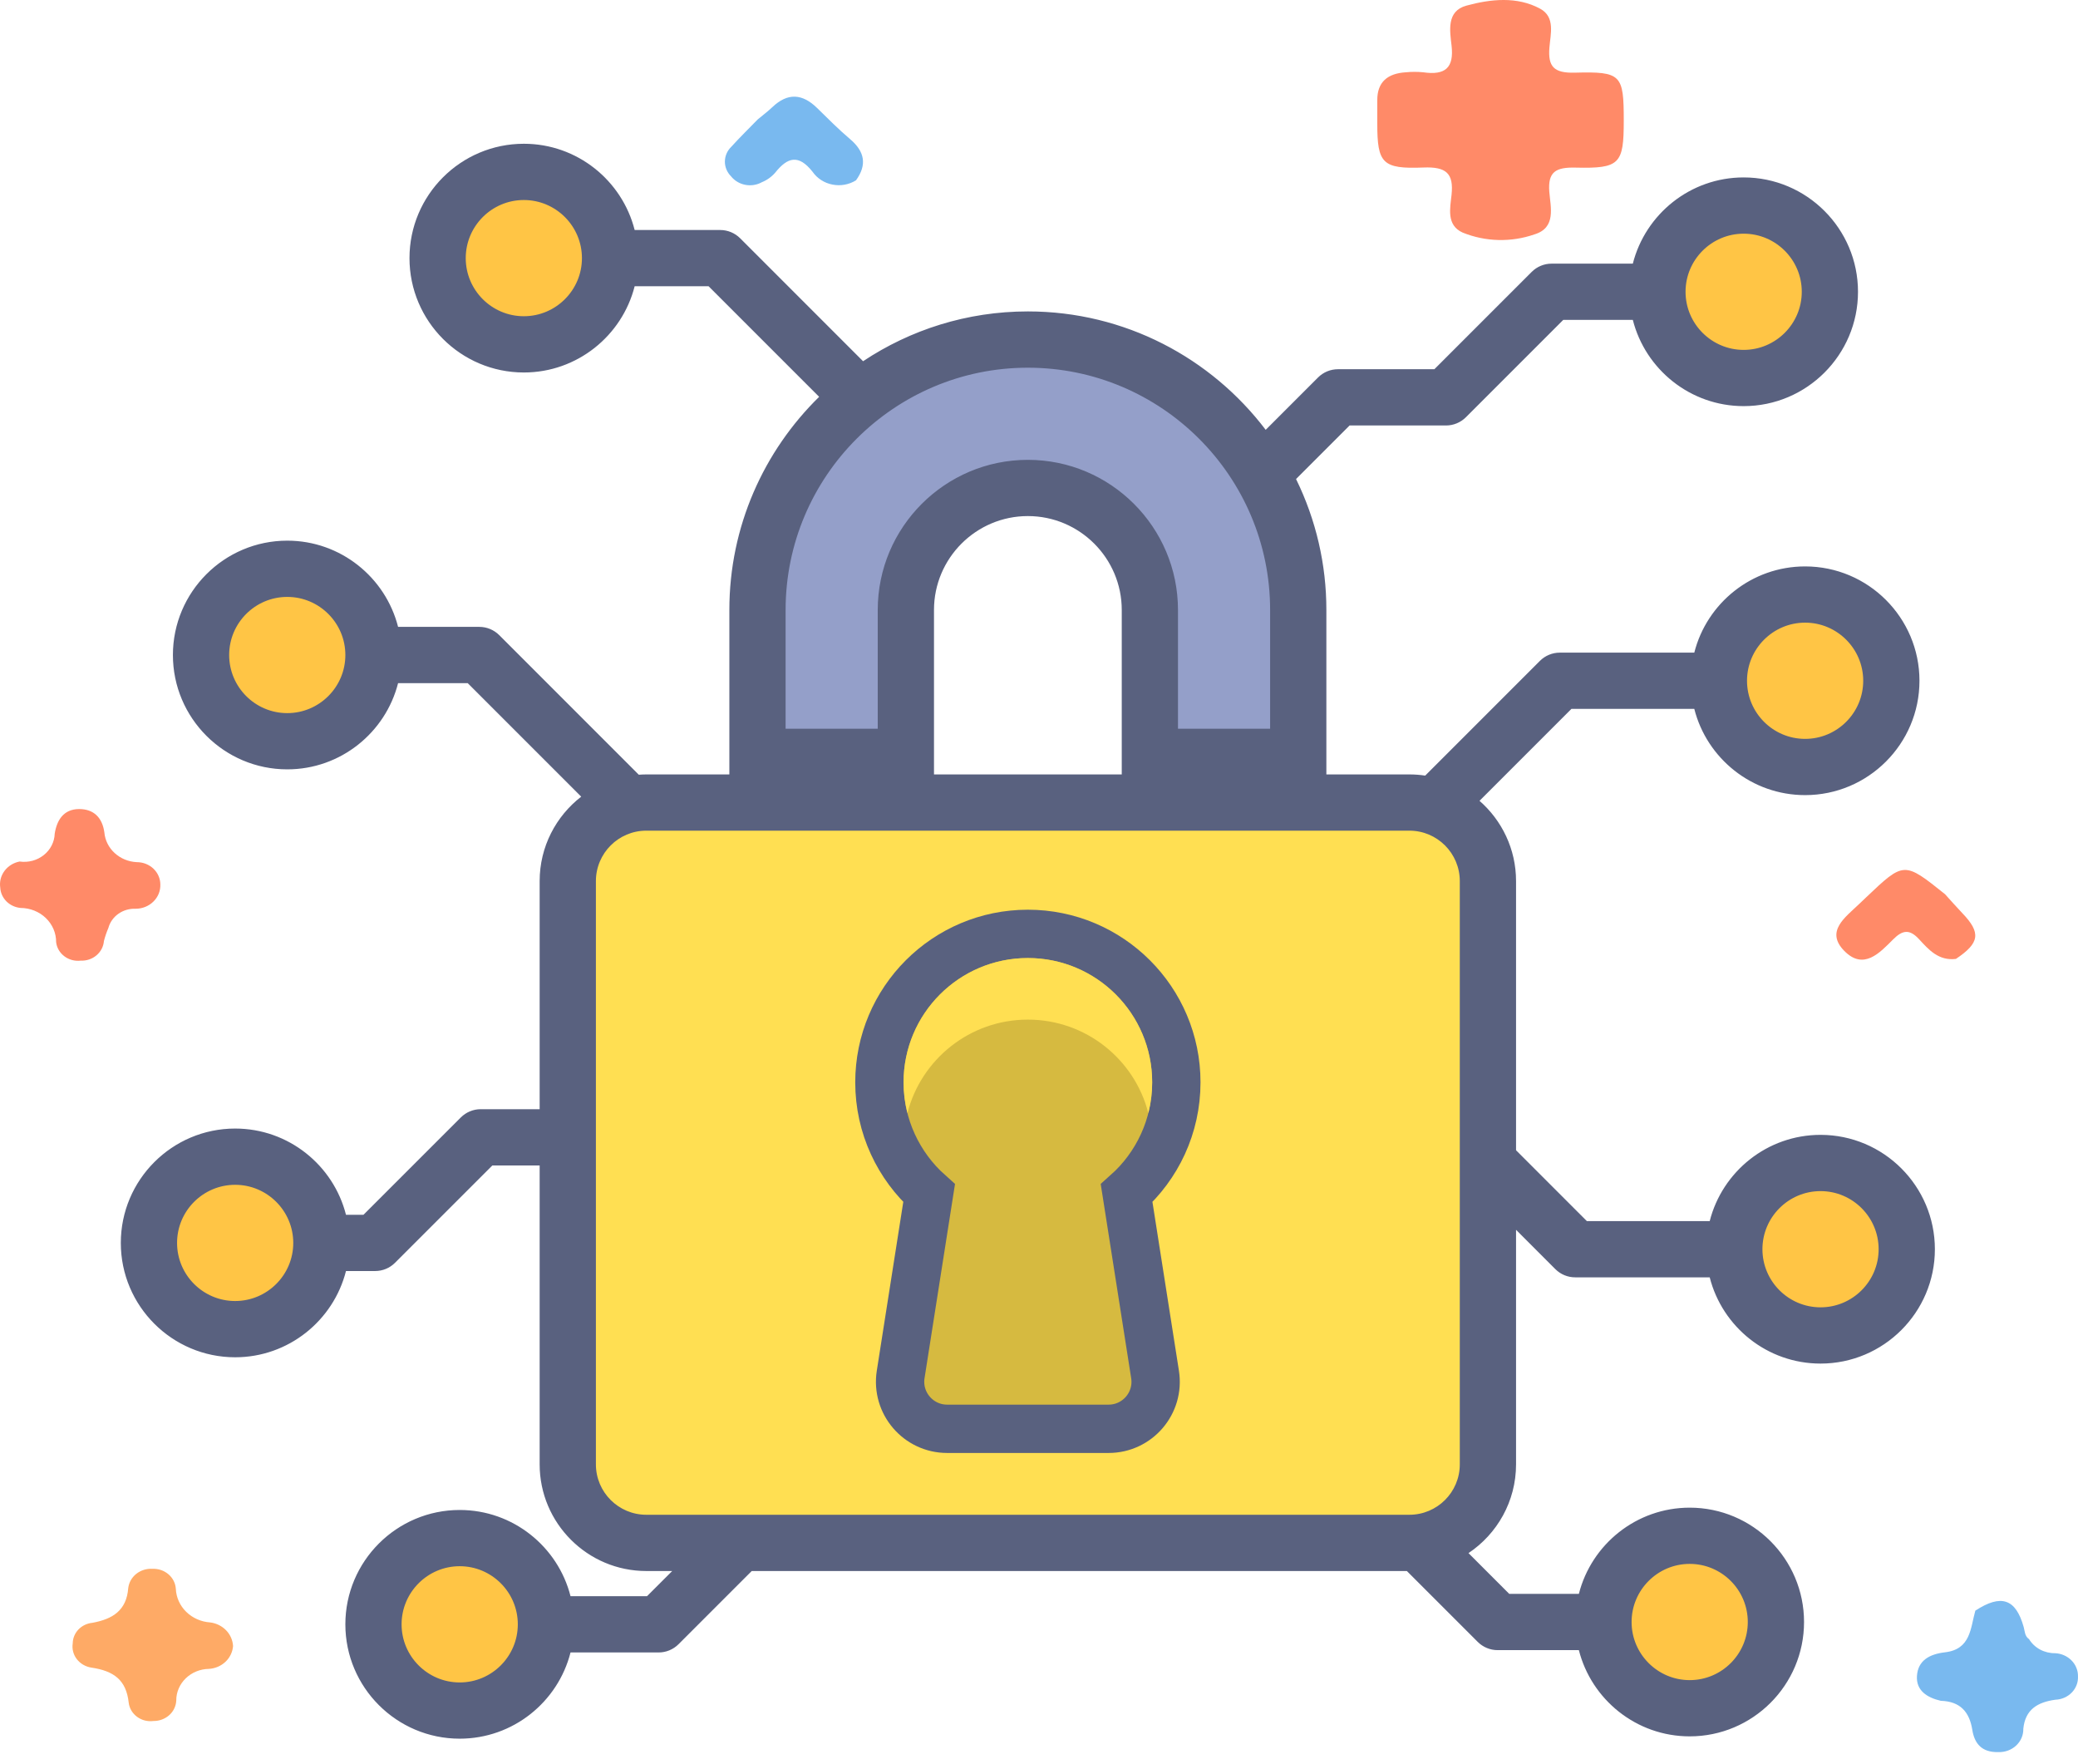 <svg width="86" height="73" viewBox="0 0 86 73" fill="none" xmlns="http://www.w3.org/2000/svg">
<path d="M80.323 70.382C79.748 70.249 79.294 69.954 79.335 69.35C79.377 68.719 79.845 68.45 80.494 68.375C81.567 68.25 81.548 67.369 81.751 66.651C82.817 65.954 83.425 66.156 83.752 67.328C83.802 67.507 83.792 67.705 83.974 67.83C84.084 68.01 84.242 68.159 84.432 68.261C84.622 68.363 84.838 68.415 85.057 68.412C85.315 68.425 85.558 68.533 85.734 68.713C85.91 68.893 86.005 69.131 85.999 69.376C86.004 69.498 85.984 69.619 85.94 69.733C85.896 69.847 85.828 69.952 85.742 70.041C85.655 70.13 85.55 70.202 85.434 70.253C85.318 70.304 85.192 70.332 85.064 70.337C84.321 70.44 83.818 70.743 83.737 71.536C83.74 71.665 83.716 71.794 83.665 71.914C83.614 72.034 83.537 72.143 83.44 72.234C83.343 72.325 83.227 72.395 83.099 72.442C82.972 72.488 82.836 72.509 82.7 72.504C82.018 72.521 81.716 72.151 81.626 71.585C81.51 70.858 81.142 70.407 80.323 70.382Z" fill="#79B9EF"/>
<path d="M80.947 39.681C80.228 39.768 79.824 39.3 79.423 38.867C79.037 38.448 78.747 38.475 78.352 38.871C77.794 39.43 77.124 40.169 76.321 39.343C75.535 38.535 76.37 37.96 76.938 37.413C77.033 37.322 77.13 37.231 77.225 37.14C78.799 35.644 78.799 35.644 80.498 37.004C80.736 37.266 80.969 37.533 81.214 37.789C81.992 38.601 81.934 39.022 80.947 39.681Z" fill="#FF8A68"/>
<path d="M9.645 68.118C9.626 68.364 9.514 68.595 9.33 68.769C9.146 68.942 8.901 69.046 8.642 69.061C8.281 69.067 7.938 69.208 7.686 69.453C7.434 69.697 7.293 70.027 7.295 70.369C7.285 70.598 7.182 70.815 7.007 70.973C6.831 71.131 6.598 71.219 6.357 71.217C6.237 71.233 6.115 71.226 5.997 71.197C5.88 71.168 5.771 71.116 5.675 71.046C5.579 70.976 5.499 70.888 5.439 70.788C5.379 70.688 5.341 70.578 5.327 70.464C5.226 69.518 4.709 69.144 3.775 69.007C3.535 68.968 3.32 68.842 3.177 68.655C3.034 68.468 2.974 68.234 3.01 68.006C3.012 67.794 3.095 67.59 3.245 67.432C3.395 67.275 3.601 67.176 3.823 67.154C4.669 66.999 5.237 66.638 5.307 65.719C5.334 65.489 5.453 65.277 5.64 65.128C5.827 64.98 6.068 64.905 6.311 64.92C6.554 64.91 6.791 64.991 6.972 65.146C7.152 65.3 7.262 65.516 7.277 65.746C7.292 66.103 7.445 66.443 7.707 66.7C7.969 66.957 8.322 67.113 8.698 67.138C8.952 67.17 9.186 67.286 9.359 67.465C9.532 67.645 9.633 67.876 9.645 68.118Z" fill="#FEAA66"/>
<path d="M31.357 4.944C31.56 4.774 31.774 4.615 31.964 4.434C32.596 3.831 33.203 3.871 33.812 4.465C34.262 4.904 34.704 5.353 35.184 5.759C35.792 6.274 35.887 6.825 35.427 7.461C35.285 7.55 35.125 7.612 34.957 7.642C34.79 7.673 34.617 7.671 34.45 7.638C34.283 7.606 34.124 7.542 33.983 7.45C33.842 7.359 33.721 7.242 33.628 7.107C33.051 6.379 32.598 6.5 32.086 7.141C31.937 7.315 31.745 7.453 31.527 7.542C31.32 7.656 31.076 7.694 30.841 7.648C30.606 7.602 30.397 7.476 30.253 7.294C30.088 7.128 29.997 6.908 30 6.68C30.003 6.452 30.098 6.234 30.267 6.072C30.616 5.686 30.992 5.32 31.357 4.944Z" fill="#79B9EF"/>
<path d="M0.811 35.651C0.988 35.676 1.168 35.666 1.341 35.62C1.513 35.574 1.673 35.494 1.81 35.385C1.947 35.277 2.059 35.142 2.137 34.989C2.215 34.837 2.259 34.67 2.264 34.501C2.352 33.937 2.632 33.483 3.272 33.48C3.879 33.478 4.234 33.833 4.319 34.446C4.347 34.771 4.499 35.075 4.746 35.301C4.993 35.528 5.318 35.661 5.661 35.677C5.79 35.677 5.916 35.701 6.035 35.747C6.153 35.794 6.261 35.862 6.351 35.948C6.441 36.034 6.513 36.136 6.562 36.249C6.611 36.361 6.636 36.482 6.636 36.603C6.64 36.733 6.617 36.863 6.568 36.984C6.518 37.105 6.444 37.216 6.348 37.309C6.253 37.403 6.139 37.477 6.013 37.528C5.886 37.579 5.751 37.605 5.614 37.605C5.359 37.595 5.107 37.668 4.902 37.812C4.697 37.956 4.55 38.163 4.486 38.398C4.411 38.575 4.349 38.756 4.301 38.941C4.283 39.169 4.173 39.381 3.993 39.533C3.814 39.685 3.578 39.764 3.338 39.753C3.219 39.767 3.097 39.758 2.981 39.727C2.865 39.695 2.757 39.643 2.663 39.572C2.568 39.5 2.489 39.412 2.431 39.312C2.373 39.212 2.336 39.102 2.323 38.988C2.324 38.803 2.288 38.62 2.215 38.449C2.142 38.278 2.034 38.122 1.897 37.99C1.761 37.858 1.598 37.754 1.418 37.682C1.239 37.611 1.046 37.573 0.852 37.572C0.628 37.551 0.42 37.454 0.265 37.299C0.111 37.144 0.02 36.941 0.01 36.728C-0.026 36.486 0.037 36.239 0.186 36.039C0.335 35.839 0.558 35.7 0.811 35.651Z" fill="#FF8A68"/>
<path d="M67.201 4.995C67.201 6.783 67.04 6.98 65.212 6.936C64.385 6.915 64.054 7.109 64.12 7.942C64.171 8.576 64.412 9.424 63.508 9.698C62.542 10.035 61.478 10.009 60.532 9.624C59.851 9.318 60.016 8.61 60.074 8.059C60.166 7.179 59.858 6.894 58.911 6.932C57.203 7.001 57.001 6.753 57 5.116C57 4.794 57.003 4.472 57 4.15C56.996 3.393 57.427 3.036 58.188 2.991C58.424 2.968 58.663 2.968 58.899 2.991C59.821 3.126 60.177 2.797 60.075 1.895C60.005 1.277 59.854 0.458 60.692 0.232C61.687 -0.038 62.783 -0.16 63.742 0.361C64.376 0.706 64.168 1.414 64.124 1.966C64.062 2.748 64.297 3.031 65.176 3.007C67.106 2.954 67.201 3.093 67.201 4.995Z" fill="#FF8A68"/>
<path d="M21.68 14.25C23.651 14.25 25.248 12.652 25.248 10.682C25.248 8.711 23.651 7.113 21.68 7.113C19.709 7.113 18.111 8.711 18.111 10.682C18.111 12.652 19.709 14.25 21.68 14.25Z" fill="#FFC545"/>
<path d="M22.222 13.708C20.251 13.708 18.653 12.11 18.653 10.139C18.652 9.325 18.931 8.536 19.442 7.902C18.631 8.556 18.111 9.558 18.111 10.681C18.111 12.652 19.709 14.25 21.68 14.25C22.803 14.25 23.805 13.73 24.459 12.919C23.826 13.43 23.036 13.709 22.222 13.708Z" fill="#59617F"/>
<path d="M11.889 30.672C13.859 30.672 15.457 29.074 15.457 27.104C15.457 25.133 13.859 23.535 11.889 23.535C9.918 23.535 8.32 25.133 8.32 27.104C8.32 29.074 9.918 30.672 11.889 30.672Z" fill="#FFC545"/>
<path d="M12.431 30.13C10.46 30.13 8.862 28.532 8.862 26.561C8.862 25.714 9.158 24.936 9.651 24.324C8.84 24.978 8.32 25.98 8.32 27.103C8.32 29.074 9.918 30.672 11.889 30.672C13.012 30.672 14.014 30.152 14.668 29.341C14.035 29.852 13.245 30.131 12.431 30.13Z" fill="#59617F"/>
<path d="M19.025 70.785C20.996 70.785 22.594 69.188 22.594 67.217C22.594 65.246 20.996 63.648 19.025 63.648C17.055 63.648 15.457 65.246 15.457 67.217C15.457 69.188 17.055 70.785 19.025 70.785Z" fill="#FFC545"/>
<path d="M19.567 70.243C17.597 70.243 15.999 68.645 15.999 66.675C15.999 65.828 16.295 65.05 16.788 64.438C15.977 65.091 15.457 66.093 15.457 67.217C15.457 69.188 17.055 70.785 19.025 70.785C20.149 70.785 21.151 70.265 21.805 69.454C21.171 69.966 20.381 70.244 19.567 70.243Z" fill="#59617F"/>
<path d="M69.93 70.688C71.9 70.688 73.498 69.09 73.498 67.119C73.498 65.148 71.9 63.551 69.93 63.551C67.959 63.551 66.361 65.148 66.361 67.119C66.361 69.09 67.959 70.688 69.93 70.688Z" fill="#FFC545"/>
<path d="M70.472 70.149C68.501 70.149 66.903 68.552 66.903 66.581C66.902 65.767 67.181 64.977 67.692 64.344C66.881 64.998 66.361 65.999 66.361 67.123C66.361 69.094 67.959 70.691 69.93 70.691C71.053 70.691 72.055 70.172 72.709 69.36C72.076 69.872 71.286 70.15 70.472 70.149Z" fill="#59617F"/>
<path d="M75.344 55.262C77.314 55.262 78.912 53.664 78.912 51.693C78.912 49.723 77.314 48.125 75.344 48.125C73.373 48.125 71.775 49.723 71.775 51.693C71.775 53.664 73.373 55.262 75.344 55.262Z" fill="#FFC545"/>
<path d="M75.888 54.72C73.917 54.72 72.319 53.122 72.319 51.151C72.319 50.304 72.615 49.526 73.109 48.914C72.297 49.568 71.777 50.57 71.777 51.693C71.777 53.664 73.375 55.262 75.346 55.262C76.469 55.262 77.471 54.742 78.125 53.931C77.492 54.442 76.702 54.721 75.888 54.72Z" fill="#59617F"/>
<path d="M74.707 31.738C76.678 31.738 78.275 30.141 78.275 28.17C78.275 26.199 76.678 24.602 74.707 24.602C72.736 24.602 71.139 26.199 71.139 28.17C71.139 30.141 72.736 31.738 74.707 31.738Z" fill="#FFC545"/>
<path d="M75.249 31.196C73.278 31.196 71.681 29.599 71.681 27.628C71.681 26.781 71.977 26.003 72.47 25.391C71.658 26.045 71.139 27.046 71.139 28.17C71.139 30.141 72.736 31.738 74.707 31.738C75.831 31.738 76.832 31.218 77.486 30.407C76.853 30.919 76.063 31.197 75.249 31.196Z" fill="#59617F"/>
<path d="M72.162 15.645C74.133 15.645 75.731 14.047 75.731 12.076C75.731 10.105 74.133 8.508 72.162 8.508C70.191 8.508 68.594 10.105 68.594 12.076C68.594 14.047 70.191 15.645 72.162 15.645Z" fill="#FFC545"/>
<path d="M72.704 15.098C70.733 15.098 69.136 13.501 69.136 11.53C69.136 10.683 69.432 9.905 69.925 9.293C69.113 9.947 68.594 10.949 68.594 12.072C68.594 14.043 70.191 15.64 72.162 15.64C73.285 15.64 74.287 15.121 74.941 14.309C74.308 14.821 73.518 15.1 72.704 15.098Z" fill="#59617F"/>
<path d="M9.732 55C11.703 55 13.301 53.402 13.301 51.432C13.301 49.461 11.703 47.863 9.732 47.863C7.762 47.863 6.164 49.461 6.164 51.432C6.164 53.402 7.762 55 9.732 55Z" fill="#FFC545"/>
<path d="M10.274 54.458C8.304 54.458 6.706 52.86 6.706 50.889C6.706 50.042 7.002 49.264 7.495 48.652C6.684 49.306 6.164 50.308 6.164 51.431C6.164 53.402 7.762 55 9.732 55C10.856 55 11.858 54.48 12.512 53.669C11.878 54.18 11.089 54.459 10.274 54.458Z" fill="#59617F"/>
<path d="M58.33 33.211H26.747C24.953 33.211 23.498 34.666 23.498 36.46V60.598C23.498 62.393 24.953 63.847 26.747 63.847H58.33C60.124 63.847 61.579 62.393 61.579 60.598V36.46C61.579 34.666 60.124 33.211 58.33 33.211Z" fill="#FFD000"/>
<path d="M58.33 33.211H26.747C24.953 33.211 23.498 34.666 23.498 36.46V60.598C23.498 62.393 24.953 63.847 26.747 63.847H58.33C60.124 63.847 61.579 62.393 61.579 60.598V36.46C61.579 34.666 60.124 33.211 58.33 33.211Z" fill="#FFDF52"/>
<path d="M37.275 56.877L37.275 56.877C37.09 58.058 38.003 59.126 39.199 59.126H45.88C47.075 59.126 47.989 58.059 47.803 56.877C47.803 56.877 47.803 56.877 47.803 56.877L46.626 49.376C47.887 48.253 48.684 46.615 48.684 44.789C48.684 41.396 45.933 38.645 42.539 38.645C39.146 38.645 36.395 41.396 36.395 44.789C36.395 46.615 37.192 48.253 38.452 49.376L37.275 56.877Z" fill="#D6BA40" stroke="#59617F" stroke-width="2"/>
<path d="M42.539 39.645C39.698 39.645 37.395 41.948 37.395 44.789C37.395 45.229 37.45 45.655 37.554 46.062C38.122 43.838 40.138 42.193 42.539 42.193C44.941 42.193 46.957 43.838 47.525 46.062C47.631 45.646 47.684 45.219 47.684 44.789C47.684 41.948 45.381 39.645 42.539 39.645Z" fill="#FFDF52"/>
<path d="M53.73 33.21H47.589V25.241C47.589 22.457 45.324 20.192 42.54 20.192C39.755 20.192 37.49 22.456 37.49 25.241V33.21H31.35V25.241C31.35 19.071 36.369 14.051 42.54 14.051C48.71 14.051 53.73 19.071 53.73 25.241V33.21H53.73Z" fill="#949FC9"/>
<path d="M31.35 30.156H37.49V33.211H31.35V30.156ZM47.589 30.156H53.73V33.211H47.589V30.156Z" fill="#59617F"/>
<path d="M75.345 46.962C73.137 46.962 71.278 48.483 70.758 50.531H65.674L62.743 47.599V36.46C62.743 35.137 62.157 33.949 61.231 33.139L65.035 29.335H70.12C70.639 31.383 72.499 32.903 74.707 32.903C77.316 32.903 79.439 30.78 79.439 28.171C79.439 25.562 77.316 23.439 74.707 23.439C72.499 23.439 70.639 24.959 70.12 27.007H64.554C64.245 27.007 63.949 27.13 63.731 27.348L58.983 32.096C58.767 32.063 58.548 32.047 58.33 32.047H54.893V25.241C54.895 23.363 54.465 21.509 53.638 19.823L55.854 17.607H59.845C60.153 17.607 60.449 17.484 60.668 17.266L64.696 13.238H67.576C68.096 15.286 69.955 16.806 72.163 16.806C74.773 16.806 76.895 14.683 76.895 12.074C76.895 9.465 74.773 7.342 72.163 7.342C69.955 7.342 68.096 8.862 67.576 10.91H64.214C63.905 10.91 63.609 11.033 63.391 11.251L59.363 15.279H55.372C55.063 15.279 54.767 15.402 54.549 15.62L52.382 17.787C50.124 14.813 46.553 12.887 42.539 12.887C40.02 12.887 37.675 13.647 35.719 14.948L30.63 9.858C30.521 9.75 30.393 9.665 30.252 9.606C30.111 9.548 29.959 9.518 29.807 9.518H26.266C25.747 7.469 23.887 5.949 21.68 5.949C19.07 5.949 16.947 8.072 16.947 10.681C16.947 13.291 19.07 15.414 21.68 15.414C23.887 15.414 25.747 13.893 26.266 11.845H29.325L33.901 16.421C31.61 18.665 30.185 21.789 30.185 25.241V32.047H26.747C26.643 32.047 26.54 32.052 26.437 32.059L20.661 26.282C20.442 26.064 20.146 25.941 19.838 25.941H16.475C15.955 23.893 14.096 22.373 11.888 22.373C9.279 22.373 7.156 24.496 7.156 27.105C7.156 29.714 9.279 31.837 11.888 31.837C14.096 31.837 15.955 30.317 16.475 28.269H19.356L24.054 32.967C23.009 33.775 22.334 35.04 22.334 36.46V45.9H19.895C19.586 45.9 19.29 46.023 19.072 46.241L15.043 50.269H14.319C13.799 48.221 11.94 46.701 9.732 46.701C7.123 46.701 5 48.824 5 51.434C5 54.043 7.123 56.166 9.732 56.166C11.94 56.166 13.799 54.645 14.319 52.597H15.525C15.834 52.597 16.13 52.475 16.348 52.256L20.377 48.228H22.334V60.598C22.334 63.031 24.314 65.011 26.747 65.011H27.82L26.777 66.053H23.612C23.092 64.005 21.233 62.485 19.025 62.485C16.416 62.485 14.293 64.608 14.293 67.217C14.293 69.826 16.416 71.949 19.025 71.949C21.233 71.949 23.092 70.429 23.612 68.381H27.259C27.568 68.381 27.864 68.258 28.082 68.04L31.111 65.011H58.224L61.157 67.944C61.265 68.052 61.394 68.138 61.535 68.196C61.676 68.255 61.827 68.285 61.98 68.285H65.343C65.863 70.333 67.722 71.853 69.93 71.853C72.539 71.853 74.662 69.731 74.662 67.121C74.662 64.512 72.539 62.389 69.93 62.389C67.722 62.389 65.863 63.909 65.343 65.957H62.462L60.775 64.27C61.96 63.478 62.743 62.128 62.743 60.598V50.891L64.369 52.518C64.477 52.626 64.605 52.712 64.746 52.77C64.888 52.828 65.039 52.859 65.192 52.858H70.758C71.278 54.907 73.137 56.427 75.345 56.427C77.954 56.427 80.077 54.304 80.077 51.695C80.077 49.085 77.954 46.962 75.345 46.962ZM74.706 25.766C76.032 25.766 77.111 26.845 77.111 28.171C77.111 29.497 76.032 30.576 74.706 30.576C73.38 30.576 72.302 29.497 72.302 28.171C72.302 26.845 73.381 25.766 74.706 25.766ZM72.163 9.67C73.489 9.67 74.568 10.748 74.568 12.074C74.568 13.4 73.489 14.479 72.163 14.479C70.837 14.479 69.758 13.4 69.758 12.074C69.758 10.748 70.837 9.67 72.163 9.67ZM21.679 13.086C20.354 13.086 19.275 12.008 19.275 10.682C19.275 9.356 20.354 8.277 21.679 8.277C23.005 8.277 24.084 9.356 24.084 10.682C24.084 12.008 23.005 13.086 21.679 13.086ZM11.888 29.51C10.562 29.51 9.484 28.431 9.484 27.105C9.484 25.779 10.562 24.701 11.888 24.701C13.214 24.701 14.293 25.78 14.293 27.105C14.293 28.431 13.214 29.51 11.888 29.51ZM9.732 53.838C8.406 53.838 7.328 52.759 7.328 51.434C7.328 50.108 8.406 49.029 9.732 49.029C11.058 49.029 12.137 50.108 12.137 51.434C12.137 52.759 11.058 53.838 9.732 53.838ZM19.025 69.622C17.699 69.622 16.62 68.543 16.62 67.217C16.62 65.891 17.699 64.812 19.025 64.812C20.351 64.812 21.43 65.891 21.43 67.217C21.43 68.543 20.351 69.622 19.025 69.622ZM69.93 64.716C71.256 64.716 72.334 65.795 72.334 67.121C72.334 68.447 71.256 69.526 69.93 69.526C68.604 69.526 67.525 68.447 67.525 67.121C67.525 65.795 68.604 64.716 69.93 64.716ZM32.513 25.242C32.513 19.713 37.011 15.216 42.539 15.216C48.068 15.216 52.565 19.713 52.565 25.242V32.047H48.752V25.242C48.752 21.816 45.965 19.029 42.539 19.029C39.113 19.029 36.326 21.816 36.326 25.242V32.047H32.513V25.242ZM46.425 25.242V32.047H38.654V25.242C38.654 23.099 40.397 21.356 42.539 21.356C44.681 21.356 46.425 23.099 46.425 25.242ZM60.415 60.598C60.415 61.748 59.48 62.683 58.33 62.683H26.747C25.597 62.683 24.662 61.748 24.662 60.598V36.46C24.662 35.31 25.597 34.374 26.747 34.374H58.33C59.48 34.374 60.415 35.31 60.415 36.46V60.598H60.415ZM75.345 54.099C74.019 54.099 72.94 53.02 72.94 51.695C72.94 50.369 74.019 49.29 75.345 49.29C76.671 49.29 77.749 50.369 77.749 51.695C77.749 53.02 76.671 54.099 75.345 54.099Z" fill="#59617F"/>
</svg>
